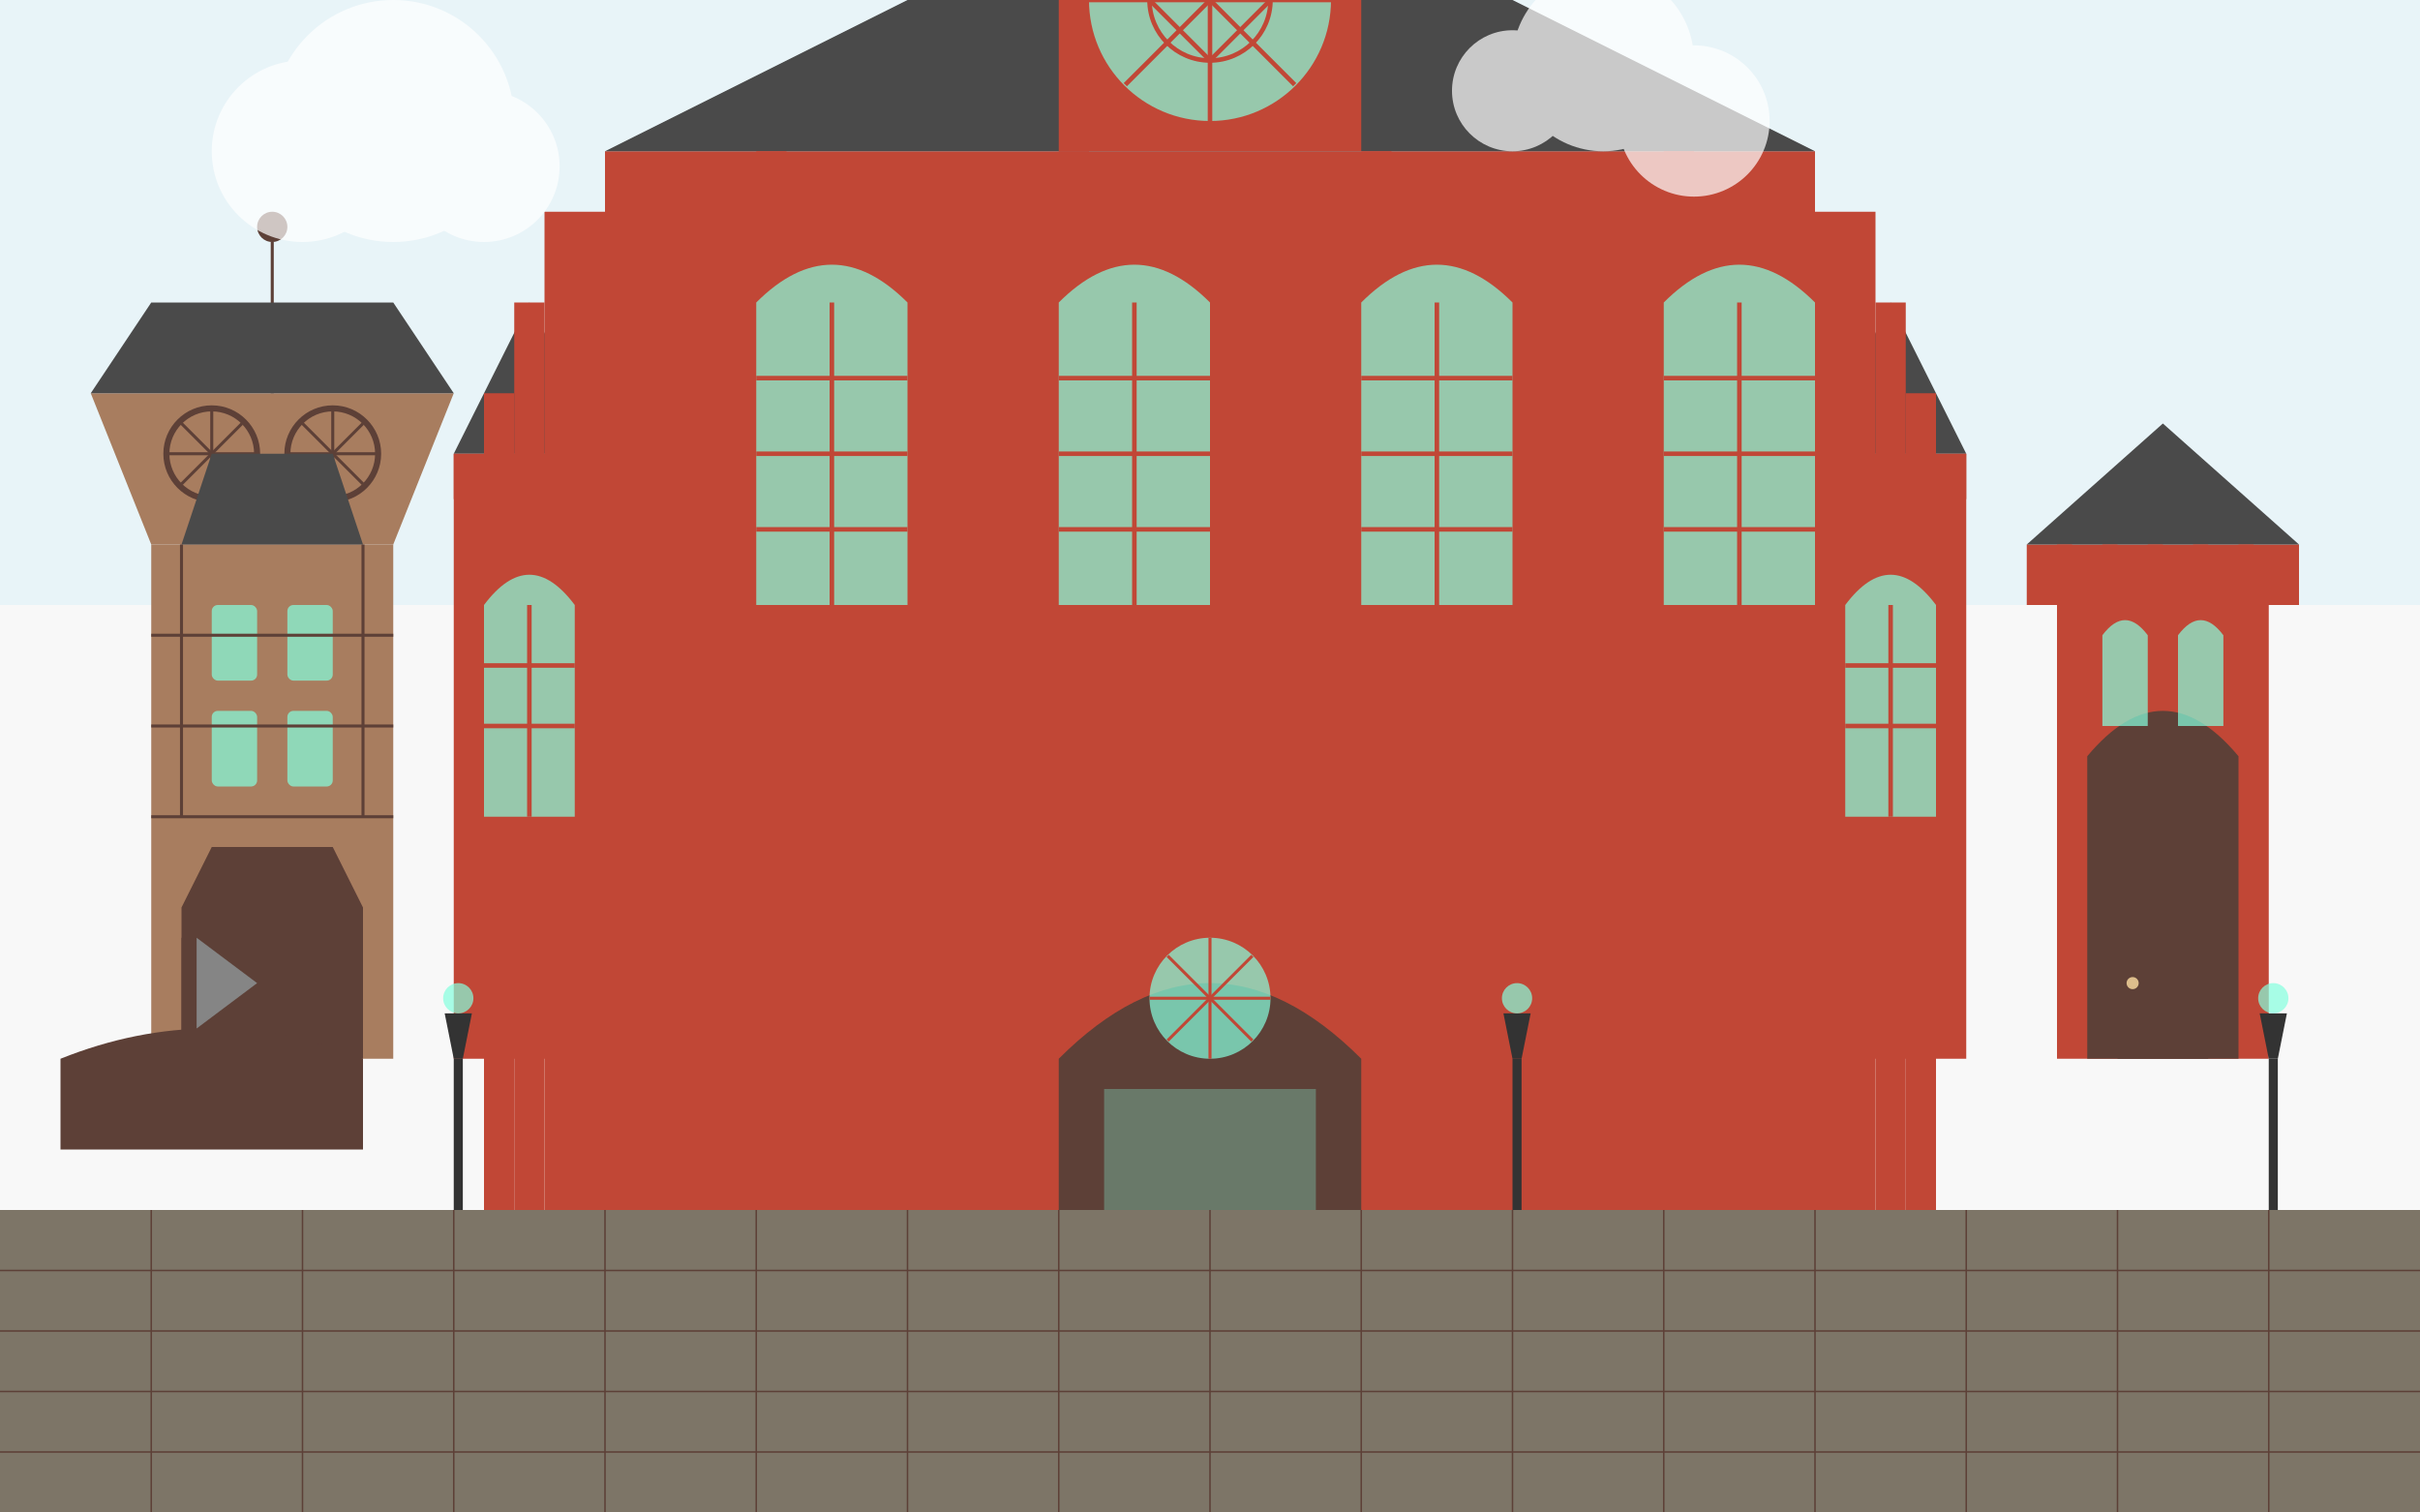 <svg xmlns="http://www.w3.org/2000/svg" viewBox="0 0 800 500" width="800" height="500">
  <!-- Tło -->
  <rect width="800" height="500" fill="#f8f8f8" />
  
  <!-- Tło nieba -->
  <rect width="800" height="200" fill="#e8f4f8" />
  
  <!-- Bazylika Mariacka w Gdańsku - gotycki kościół -->
  <g transform="translate(200, 50)">
    <!-- Główna nawa -->
    <rect x="0" y="0" width="400" height="350" fill="#c14736" />
    
    <!-- Dach głównej nawy -->
    <polygon points="0,0 400,0 200,-100" fill="#4a4a4a" />
    
    <!-- Absyda -->
    <path d="M175,350 L225,350 L225,380 Q200,400 175,380 Z" fill="#c14736" />
    
    <!-- Wieża główna -->
    <rect x="150" y="-150" width="100" height="150" fill="#c14736" />
    <polygon points="150,-150 250,-150 200,-250" fill="#4a4a4a" />
    
    <!-- Szczyt wieży -->
    <rect x="180" y="-260" width="40" height="10" fill="#c14736" />
    <g transform="translate(200, -260)">
      <path d="M0,0 L0,-40" stroke="#c14736" stroke-width="3" />
      <path d="M-10,-15 L10,-15" stroke="#c14736" stroke-width="3" />
    </g>
    
    <!-- Boczne kaplice -->
    <rect x="-50" y="100" width="50" height="200" fill="#c14736" />
    <rect x="400" y="100" width="50" height="200" fill="#c14736" />
    
    <!-- Dachy bocznych kaplic -->
    <polygon points="-50,100 0,100 -25,50" fill="#4a4a4a" />
    <polygon points="400,100 450,100 425,50" fill="#4a4a4a" />
    
    <!-- Przypory (skarpy) -->
    <g>
      <rect x="-20" y="20" width="20" height="330" fill="#c14736" />
      <rect x="-30" y="50" width="10" height="300" fill="#c14736" />
      <rect x="-40" y="80" width="10" height="270" fill="#c14736" />
      
      <rect x="400" y="20" width="20" height="330" fill="#c14736" />
      <rect x="420" y="50" width="10" height="300" fill="#c14736" />
      <rect x="430" y="80" width="10" height="270" fill="#c14736" />
    </g>
    
    <!-- Okna gotyckie -->
    <g>
      <!-- Frontowe okno rozeta -->
      <circle cx="200" cy="-50" r="40" fill="#85ffde" opacity="0.7" />
      <g transform="translate(200, -50)" fill="none" stroke="#c14736" stroke-width="1.5">
        <path d="M0,0 L0,-40" />
        <path d="M0,0 L28,-28" />
        <path d="M0,0 L40,0" />
        <path d="M0,0 L28,28" />
        <path d="M0,0 L0,40" />
        <path d="M0,0 L-28,28" />
        <path d="M0,0 L-40,0" />
        <path d="M0,0 L-28,-28" />
        
        <circle cx="0" cy="0" r="20" />
        <path d="M0,-20 Q10,-10 20,0 Q10,10 0,20 Q-10,10 -20,0 Q-10,-10 0,-20" />
      </g>
      
      <!-- Okna boczne -->
      <g fill="#85ffde" opacity="0.7">
        <path d="M50,50 L50,150 L100,150 L100,50 Q75,25 50,50 Z" />
        <path d="M150,50 L150,150 L200,150 L200,50 Q175,25 150,50 Z" />
        <path d="M250,50 L250,150 L300,150 L300,50 Q275,25 250,50 Z" />
        <path d="M350,50 L350,150 L400,150 L400,50 Q375,25 350,50 Z" />
      </g>
      
      <!-- Witraże w oknach -->
      <g>
        <line x1="75" y1="50" x2="75" y2="150" stroke="#c14736" stroke-width="1.5" />
        <path d="M50,75 L100,75" stroke="#c14736" stroke-width="1.5" />
        <path d="M50,100 L100,100" stroke="#c14736" stroke-width="1.5" />
        <path d="M50,125 L100,125" stroke="#c14736" stroke-width="1.5" />
        
        <line x1="175" y1="50" x2="175" y2="150" stroke="#c14736" stroke-width="1.5" />
        <path d="M150,75 L200,75" stroke="#c14736" stroke-width="1.5" />
        <path d="M150,100 L200,100" stroke="#c14736" stroke-width="1.5" />
        <path d="M150,125 L200,125" stroke="#c14736" stroke-width="1.5" />
        
        <line x1="275" y1="50" x2="275" y2="150" stroke="#c14736" stroke-width="1.5" />
        <path d="M250,75 L300,75" stroke="#c14736" stroke-width="1.5" />
        <path d="M250,100 L300,100" stroke="#c14736" stroke-width="1.5" />
        <path d="M250,125 L300,125" stroke="#c14736" stroke-width="1.5" />
        
        <line x1="375" y1="50" x2="375" y2="150" stroke="#c14736" stroke-width="1.5" />
        <path d="M350,75 L400,75" stroke="#c14736" stroke-width="1.5" />
        <path d="M350,100 L400,100" stroke="#c14736" stroke-width="1.5" />
        <path d="M350,125 L400,125" stroke="#c14736" stroke-width="1.5" />
      </g>
      
      <!-- Okna w bocznych kaplicach -->
      <path d="M-40,150 L-40,220 L-10,220 L-10,150 Q-25,130 -40,150 Z" fill="#85ffde" opacity="0.7" />
      <path d="M410,150 L410,220 L440,220 L440,150 Q425,130 410,150 Z" fill="#85ffde" opacity="0.7" />
      
      <line x1="-25" y1="150" x2="-25" y2="220" stroke="#c14736" stroke-width="1.5" />
      <path d="M-40,170 L-10,170" stroke="#c14736" stroke-width="1.5" />
      <path d="M-40,190 L-10,190" stroke="#c14736" stroke-width="1.5" />
      
      <line x1="425" y1="150" x2="425" y2="220" stroke="#c14736" stroke-width="1.5" />
      <path d="M410,170 L440,170" stroke="#c14736" stroke-width="1.5" />
      <path d="M410,190 L440,190" stroke="#c14736" stroke-width="1.5" />
    </g>
    
    <!-- Portal gotycki -->
    <g>
      <path d="M150,300 L150,350 L250,350 L250,300 Q200,250 150,300 Z" fill="#5d4037" />
      
      <!-- Drzwi -->
      <rect x="165" y="310" width="70" height="40" fill="#85ffde" opacity="0.3" />
      
      <!-- Rozeta nad portalem -->
      <circle cx="200" cy="280" r="20" fill="#85ffde" opacity="0.7" />
      <g transform="translate(200, 280)" fill="none" stroke="#c14736" stroke-width="1">
        <path d="M0,0 L0,-20" />
        <path d="M0,0 L14,-14" />
        <path d="M0,0 L20,0" />
        <path d="M0,0 L14,14" />
        <path d="M0,0 L0,20" />
        <path d="M0,0 L-14,14" />
        <path d="M0,0 L-20,0" />
        <path d="M0,0 L-14,-14" />
      </g>
    </g>
    
    <!-- Schody do portalu -->
    <rect x="130" y="350" width="140" height="10" fill="#858585" />
    <rect x="120" y="360" width="160" height="10" fill="#858585" />
    <rect x="110" y="370" width="180" height="10" fill="#858585" />
    <rect x="100" y="380" width="200" height="10" fill="#858585" />
    <rect x="90" y="390" width="220" height="10" fill="#858585" />
    
    <!-- Detale gotyckie - sterczyny -->
    <g fill="#c14736">
      <rect x="50" y="0" width="10" height="20" />
      <rect x="150" y="0" width="10" height="20" />
      <rect x="250" y="0" width="10" height="20" />
      <rect x="350" y="0" width="10" height="20" />
      
      <rect x="-50" y="100" width="10" height="15" />
      <rect x="440" y="100" width="10" height="15" />
    </g>
  </g>
  
  <!-- Gdańsk - Żuraw (historyczny dźwig portowy) -->
  <g transform="translate(50, 180)">
    <!-- Główna konstrukcja -->
    <rect x="0" y="0" width="80" height="170" fill="#a87d5f" />
    
    <!-- Brama - przejście -->
    <path d="M10,120 L10,170 L70,170 L70,120 L60,100 L20,100 Z" fill="#5d4037" />
    
    <!-- Mechanizm dźwigu -->
    <g>
      <polygon points="0,0 80,0 100,-50 -20,-50" fill="#a87d5f" />
      
      <!-- Koła deptakowe -->
      <circle cx="20" cy="-30" r="15" fill="none" stroke="#5d4037" stroke-width="2" />
      <circle cx="60" cy="-30" r="15" fill="none" stroke="#5d4037" stroke-width="2" />
      
      <!-- Szprychy kół -->
      <g transform="translate(20, -30)" stroke="#5d4037" stroke-width="1">
        <line x1="-15" y1="0" x2="15" y2="0" />
        <line x1="0" y1="-15" x2="0" y2="15" />
        <line x1="-10" y1="-10" x2="10" y2="10" />
        <line x1="-10" y1="10" x2="10" y2="-10" />
      </g>
      
      <g transform="translate(60, -30)" stroke="#5d4037" stroke-width="1">
        <line x1="-15" y1="0" x2="15" y2="0" />
        <line x1="0" y1="-15" x2="0" y2="15" />
        <line x1="-10" y1="-10" x2="10" y2="10" />
        <line x1="-10" y1="10" x2="10" y2="-10" />
      </g>
      
      <!-- Liny -->
      <path d="M40,-50 L40,-100" stroke="#5d4037" stroke-width="1" />
      <circle cx="40" cy="-105" r="5" fill="#5d4037" />
    </g>
    
    <!-- Dachy -->
    <polygon points="-20,-50 100,-50 80,-80 0,-80" fill="#4a4a4a" />
    <polygon points="10,0 70,0 60,-30 20,-30" fill="#4a4a4a" />
    
    <!-- Okna -->
    <g fill="#85ffde" opacity="0.7">
      <rect x="20" y="20" width="15" height="25" rx="2" />
      <rect x="45" y="20" width="15" height="25" rx="2" />
      <rect x="20" y="55" width="15" height="25" rx="2" />
      <rect x="45" y="55" width="15" height="25" rx="2" />
    </g>
    
    <!-- Architektoniczne detale -->
    <g fill="none" stroke="#5d4037" stroke-width="1">
      <line x1="0" y1="90" x2="80" y2="90" />
      <line x1="0" y1="30" x2="80" y2="30" />
      <line x1="0" y1="60" x2="80" y2="60" />
      <line x1="10" y1="0" x2="10" y2="90" />
      <line x1="70" y1="0" x2="70" y2="90" />
    </g>
  </g>
  
  <!-- Brama Mariacka -->
  <g transform="translate(680, 200)">
    <!-- Główna konstrukcja bramy -->
    <rect x="0" y="0" width="70" height="150" fill="#c14736" />
    
    <!-- Przejście bramne (łuk gotycki) -->
    <path d="M10,50 L10,150 L60,150 L60,50 Q35,20 10,50 Z" fill="#5d4037" />
    
    <!-- Zwieńczenie -->
    <rect x="-10" y="-20" width="90" height="20" fill="#c14736" />
    <polygon points="-10,-20 80,-20 35,-60" fill="#4a4a4a" />
    
    <!-- Sterczyny -->
    <g fill="#c14736">
      <rect x="0" y="-20" width="5" height="10" />
      <rect x="15" y="-20" width="5" height="10" />
      <rect x="30" y="-20" width="5" height="10" />
      <rect x="45" y="-20" width="5" height="10" />
      <rect x="60" y="-20" width="5" height="10" />
    </g>
    
    <!-- Okna -->
    <g fill="#85ffde" opacity="0.7">
      <path d="M15,10 L15,40 L30,40 L30,10 Q22.5,0 15,10 Z" />
      <path d="M40,10 L40,40 L55,40 L55,10 Q47.5,0 40,10 Z" />
    </g>
    
    <!-- Drzwi w bramie -->
    <rect x="20" y="100" width="30" height="50" fill="#5d4037" />
    <circle cx="25" cy="125" r="2" fill="#ddbe8c" /> <!-- klamka -->
  </g>
  
  <!-- Drogi brukowane -->
  <rect x="0" y="400" width="800" height="100" fill="#7d7567" />
  
  <!-- Detale bruku -->
  <g fill="none" stroke="#5d4037" stroke-width="0.5">
    <path d="M0,420 L800,420" />
    <path d="M0,440 L800,440" />
    <path d="M0,460 L800,460" />
    <path d="M0,480 L800,480" />
    
    <path d="M50,400 L50,500" />
    <path d="M100,400 L100,500" />
    <path d="M150,400 L150,500" />
    <path d="M200,400 L200,500" />
    <path d="M250,400 L250,500" />
    <path d="M300,400 L300,500" />
    <path d="M350,400 L350,500" />
    <path d="M400,400 L400,500" />
    <path d="M450,400 L450,500" />
    <path d="M500,400 L500,500" />
    <path d="M550,400 L550,500" />
    <path d="M600,400 L600,500" />
    <path d="M650,400 L650,500" />
    <path d="M700,400 L700,500" />
    <path d="M750,400 L750,500" />
  </g>
  
  <!-- Łodzie przy Żurawiu -->
  <g transform="translate(20, 350)">
    <path d="M0,0 Q50,-20 100,0 L100,30 L0,30 Z" fill="#5d4037" />
    <rect x="40" y="-40" width="5" height="40" fill="#5d4037" />
    <polygon points="45,-40 45,-10 65,-25" fill="#858585" />
  </g>
  
  <!-- Latarnie historyczne -->
  <g>
    <g transform="translate(150, 350)">
      <rect x="0" y="0" width="3" height="50" fill="#333333" />
      <polygon points="0,0 3,0 6,-15 -3,-15" fill="#333333" />
      <circle cx="1.5" cy="-20" r="5" fill="#85ffde" opacity="0.7" />
    </g>
    
    <g transform="translate(500, 350)">
      <rect x="0" y="0" width="3" height="50" fill="#333333" />
      <polygon points="0,0 3,0 6,-15 -3,-15" fill="#333333" />
      <circle cx="1.5" cy="-20" r="5" fill="#85ffde" opacity="0.7" />
    </g>
    
    <g transform="translate(750, 350)">
      <rect x="0" y="0" width="3" height="50" fill="#333333" />
      <polygon points="0,0 3,0 6,-15 -3,-15" fill="#333333" />
      <circle cx="1.5" cy="-20" r="5" fill="#85ffde" opacity="0.7" />
    </g>
  </g>
  
  <!-- Chmury -->
  <g fill="#ffffff" opacity="0.7">
    <circle cx="100" cy="50" r="30" />
    <circle cx="130" cy="40" r="40" />
    <circle cx="160" cy="55" r="25" />
    
    <circle cx="500" cy="30" r="20" />
    <circle cx="530" cy="20" r="30" />
    <circle cx="560" cy="40" r="25" />
  </g>
</svg>
